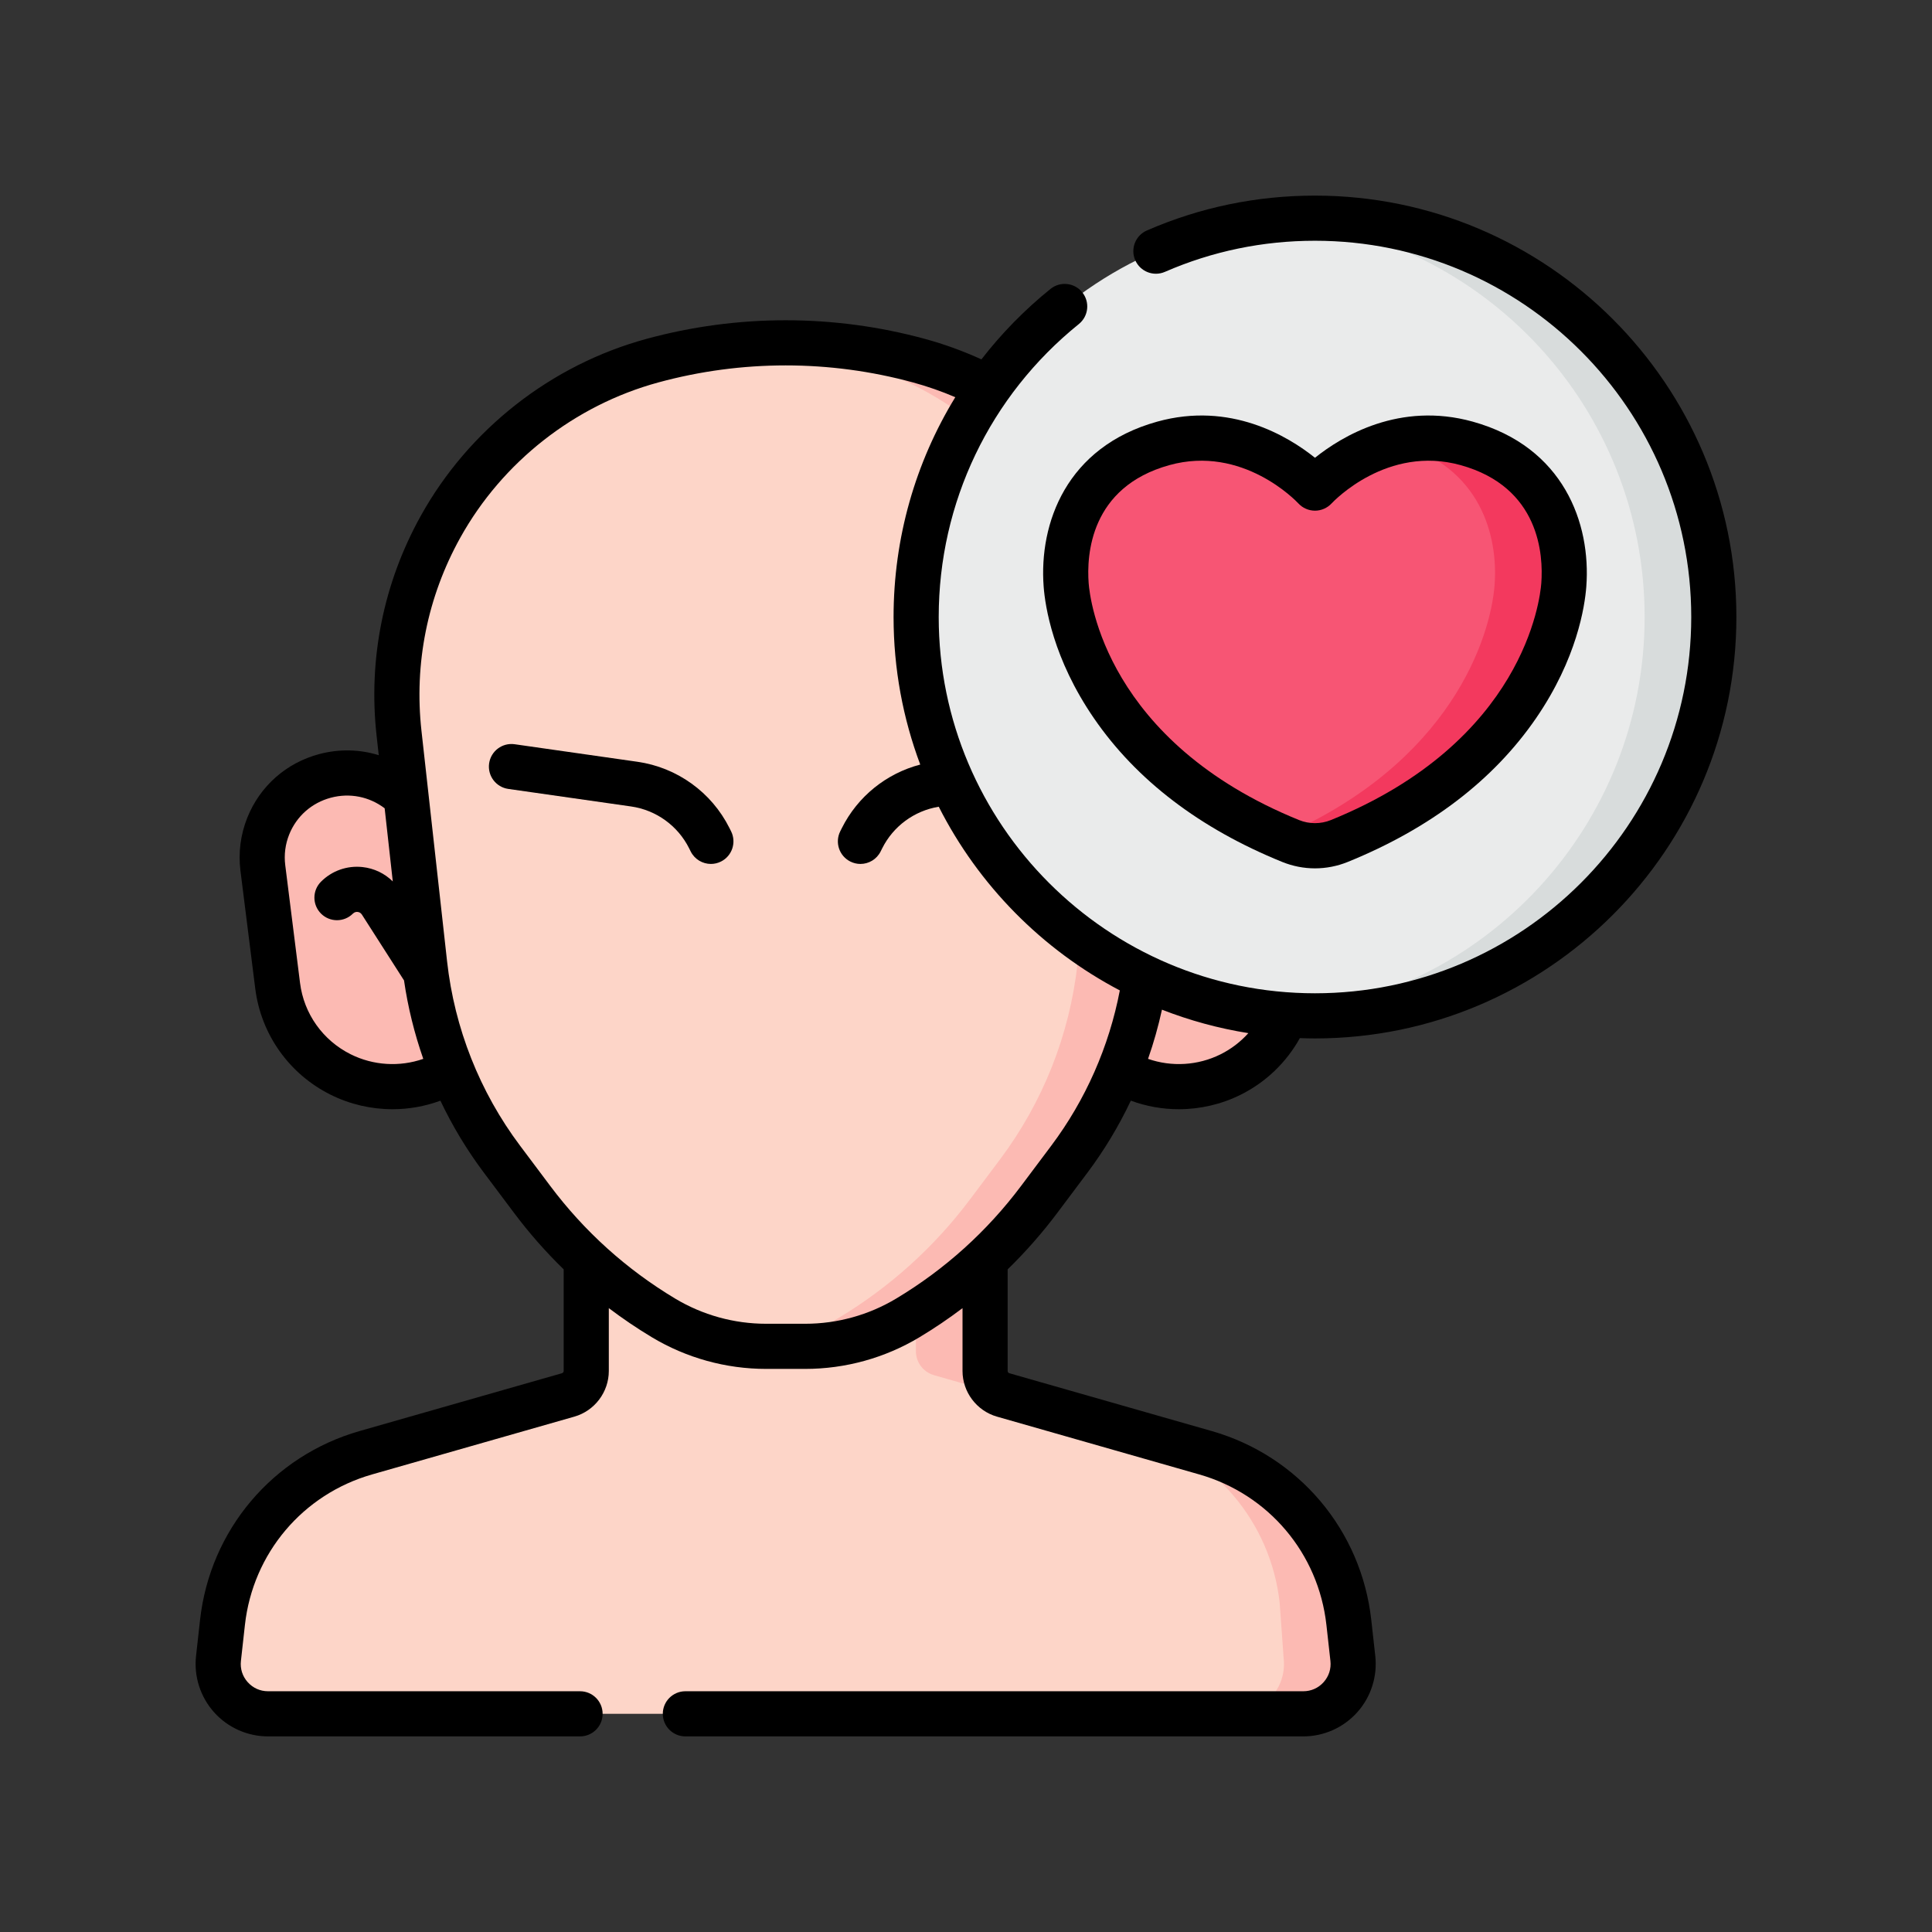 <?xml version="1.0" encoding="UTF-8"?> <svg xmlns="http://www.w3.org/2000/svg" width="642" height="642" viewBox="0 0 642 642" fill="none"><rect x="0" y="0" width="642" height="642" fill="#333333" stroke="none"/> <g clip-path="url(#clip0_342_3311)"> <path d="M387.223 264.628L389.341 262.959C404.109 251.284 426.006 257.073 433.009 274.504C434.779 278.909 435.397 283.688 434.806 288.396L429.887 327.575C428.293 340.274 420.428 351.339 408.93 357.063C399.314 361.849 388.125 362.409 378.076 358.607L371.824 356.241H150.325L144.073 358.607C134.024 362.409 122.835 361.849 113.219 357.063C101.721 351.34 93.856 340.274 92.262 327.575L87.343 288.396C86.752 283.689 87.37 278.909 89.14 274.504C96.144 257.073 118.04 251.284 132.808 262.959L134.926 264.628H387.223Z" fill="#FCBAB3"></path> <path d="M327.341 418.585V455.569C327.341 459.267 329.793 462.518 333.349 463.534L400.561 482.737C426.419 490.125 445.248 512.408 448.217 539.136L449.547 551.104C450.637 560.917 442.956 569.5 433.082 569.5H89.067C79.193 569.5 71.511 560.917 72.602 551.104L73.932 539.136C76.902 512.408 95.731 490.125 121.589 482.737L188.801 463.534C192.357 462.518 194.809 459.268 194.809 455.569V418.585H327.341Z" fill="#FDD5C8"></path> <path d="M375.758 175.038C360.688 147.912 335.311 128.014 305.374 119.849C276.371 111.939 245.778 111.939 216.775 119.849C186.838 128.014 161.461 147.912 146.391 175.038C134.78 195.939 129.96 219.935 132.6 243.698L141.114 320.319C143.729 343.854 152.602 366.259 166.81 385.203L176.841 398.578C188.706 414.398 203.528 427.766 220.486 437.941C230.785 444.12 242.569 447.384 254.58 447.384H267.57C279.58 447.384 291.365 444.12 301.664 437.941C302.568 437.398 303.463 436.842 304.356 436.281L311.616 418.584H327.335C333.885 412.468 339.906 405.78 345.308 398.578L355.339 385.203C369.547 366.259 378.42 343.854 381.035 320.319L389.548 243.698C392.189 219.935 387.37 195.939 375.758 175.038V175.038Z" fill="#FDD5C8"></path> <path d="M310.36 456.963L333.306 463.519C329.774 462.489 327.342 459.252 327.342 455.569V418.585H304.353V448.999C304.352 452.697 306.804 455.947 310.36 456.963V456.963Z" fill="#FCBAB3"></path> <path d="M449.547 551.104L448.217 539.136C445.247 512.408 426.418 490.125 400.561 482.737L377.668 476.196C403.476 483.612 422.262 505.871 425.229 532.566L426.559 551.105C427.649 560.918 419.968 569.501 410.094 569.501H433.083C442.956 569.5 450.638 560.917 449.547 551.104V551.104Z" fill="#FCBAB3"></path> <path d="M375.758 175.038C360.688 147.912 335.311 128.014 305.374 119.849C287.141 114.876 268.28 113.035 249.58 114.315C260.626 115.071 271.615 116.912 282.385 119.849C312.322 128.014 337.699 147.912 352.769 175.038C364.381 195.939 369.2 219.935 366.56 243.698L358.046 320.319C355.431 343.854 346.558 366.259 332.35 385.203L322.319 398.578C310.454 414.398 295.632 427.766 278.675 437.941C269.81 443.26 259.844 446.412 249.581 447.189C251.241 447.315 252.908 447.385 254.58 447.385H267.57C279.58 447.385 291.365 444.12 301.664 437.941C318.621 427.767 333.443 414.4 345.308 398.579L355.339 385.204C369.547 366.26 378.42 343.855 381.035 320.32L389.548 243.699C392.189 219.935 387.37 195.939 375.758 175.038V175.038Z" fill="#FCBAB3"></path> <path d="M530.611 298.758C582.361 247.009 582.361 163.106 530.611 111.357C478.862 59.607 394.959 59.607 343.21 111.357C291.46 163.106 291.46 247.009 343.21 298.758C394.959 350.508 478.862 350.508 530.611 298.758Z" fill="#EAEBEB"></path> <path d="M436.965 72.5C433.091 72.5 429.26 72.676 425.47 73.002C493.283 78.829 546.509 135.711 546.509 205.034C546.509 274.357 493.283 331.238 425.47 337.066C429.259 337.392 433.091 337.568 436.965 337.568C510.161 337.568 569.498 278.231 569.498 205.035C569.499 131.837 510.162 72.5 436.965 72.5V72.5Z" fill="#D8DCDC"></path> <path d="M425.465 278.03L440.807 276.425L480.381 252.936L513.062 186.298L480.977 147.052H463.247C450.622 150.23 441.605 157.769 438.326 160.855C437.561 161.575 436.369 161.575 435.603 160.855C430.495 156.048 411.481 140.417 386.559 147.334C358.548 155.109 353.089 178.566 354.281 194.367C355.582 211.59 368.643 253.542 425.465 278.03V278.03Z" fill="#F75574"></path> <path d="M487.371 147.335C478.448 144.858 470.289 145.28 463.248 147.052C463.623 147.146 463.994 147.23 464.371 147.335C492.382 155.11 497.841 178.567 496.649 194.368C495.349 211.59 482.288 253.542 425.466 278.031C426.584 278.513 427.714 278.991 428.867 279.459C434.068 281.571 439.864 281.571 445.065 279.459C504.776 255.206 518.323 211.93 519.649 194.369C520.841 178.566 515.382 155.109 487.371 147.335V147.335Z" fill="#F3395E"></path> <path d="M351.308 403.078L361.339 389.703C366.954 382.217 371.778 374.176 375.778 365.747C380.921 367.644 386.324 368.593 391.721 368.593C398.788 368.593 405.843 366.977 412.272 363.778C420.633 359.616 427.463 353.04 431.941 344.968C433.609 345.027 435.282 345.068 436.965 345.068C514.179 345.068 576.998 282.249 576.998 205.034C576.999 127.819 514.18 65 436.966 65C417.559 65 398.767 68.898 381.112 76.585C377.314 78.238 375.576 82.658 377.23 86.456C378.883 90.253 383.301 91.991 387.101 90.338C402.854 83.478 419.631 80 436.966 80C505.909 80 561.999 136.09 561.999 205.033C561.999 273.977 505.909 330.067 436.966 330.067C368.022 330.067 311.932 273.977 311.932 205.033C311.932 167.048 328.906 131.563 358.502 107.678C361.726 105.076 362.23 100.355 359.628 97.132C357.026 93.908 352.304 93.404 349.081 96.006C340.434 102.985 332.759 110.855 326.123 119.421C320.064 116.649 313.773 114.366 307.348 112.613C277.075 104.357 245.073 104.357 214.802 112.613C183.112 121.256 155.788 142.681 139.835 171.395C127.397 193.784 122.317 219.072 125.146 244.526L125.86 250.952C119.547 248.99 112.745 248.813 106.095 250.579C95.119 253.498 86.403 261.199 82.18 271.707C79.941 277.279 79.152 283.372 79.9 289.33L84.82 328.509C86.731 343.734 96.098 356.919 109.876 363.777C116.306 366.977 123.359 368.592 130.427 368.592C135.815 368.592 141.21 367.646 146.346 365.755C150.341 374.169 155.179 382.197 160.809 389.702L170.84 403.077C175.867 409.78 181.371 416.025 187.307 421.804V455.567C187.307 455.915 187.074 456.225 186.739 456.32L119.528 475.524C90.621 483.783 69.797 508.426 66.477 538.306L65.147 550.274C64.392 557.069 66.574 563.888 71.133 568.982C75.694 574.078 82.23 577 89.068 577H192.75C196.892 577 200.25 573.642 200.25 569.5C200.25 565.358 196.892 562 192.75 562H89.068C86.454 562 84.055 560.927 82.312 558.98C80.569 557.033 79.769 554.53 80.057 551.932L81.387 539.964C84.032 516.16 100.621 496.528 123.65 489.948L190.862 470.744C197.601 468.818 202.308 462.577 202.308 455.568V434.691C206.886 438.154 211.657 441.39 216.627 444.372C228.089 451.249 241.213 454.884 254.58 454.884H267.571C280.938 454.884 294.062 451.249 305.524 444.371C310.493 441.389 315.264 438.154 319.843 434.691V455.568C319.843 462.577 324.55 468.818 331.29 470.744L398.502 489.948C421.531 496.528 438.12 516.16 440.765 539.964L442.095 551.932C442.384 554.53 441.583 557.033 439.84 558.98C438.097 560.927 435.697 562 433.084 562H227.749C223.607 562 220.249 565.358 220.249 569.5C220.249 573.642 223.607 577 227.749 577H433.082C439.919 577 446.455 574.078 451.015 568.984C455.575 563.89 457.757 557.071 457.002 550.276L455.672 538.308C452.352 508.428 431.529 483.785 402.622 475.526L335.41 456.322C335.075 456.226 334.842 455.917 334.842 455.569V421.806C340.778 416.026 346.281 409.781 351.308 403.078V403.078ZM405.588 350.349C398.107 354.073 389.372 354.606 381.494 351.859C383.364 346.513 384.907 341.051 386.118 335.51C395.262 339.086 404.871 341.723 414.826 343.311C412.242 346.191 409.119 348.591 405.588 350.349V350.349ZM116.561 350.349C107.29 345.734 100.988 336.871 99.703 326.641L94.783 287.462C94.352 284.028 94.807 280.514 96.098 277.3C98.54 271.223 103.588 266.767 109.949 265.076C116.203 263.414 122.685 264.698 127.82 268.593L130.521 292.898C127.832 290.237 124.315 288.542 120.462 288.124C115.336 287.568 110.315 289.338 106.672 292.981C103.743 295.91 103.743 300.659 106.672 303.587C109.601 306.516 114.35 306.516 117.278 303.587C117.815 303.049 118.425 302.99 118.843 303.036C119.26 303.081 119.843 303.27 120.254 303.91L134.255 325.791C135.547 334.691 137.705 343.417 140.654 351.859C132.777 354.605 124.044 354.074 116.561 350.349V350.349ZM297.805 431.51C288.674 436.989 278.218 439.885 267.57 439.885H254.579C243.93 439.885 233.475 436.989 224.344 431.51C208.141 421.788 194.178 409.194 182.841 394.079L172.81 380.704C159.416 362.845 151.033 341.679 148.568 319.492L140.054 242.871C137.571 220.529 142.03 198.333 152.947 178.681C166.949 153.478 190.933 134.672 218.748 127.086C246.438 119.534 275.711 119.535 303.4 127.086C308.184 128.391 312.882 130.034 317.445 131.986C304.156 153.685 296.932 178.825 296.932 205.034C296.932 222.275 300.072 238.794 305.797 254.061C294.546 257.005 285.003 264.658 279.737 275.191L279.217 276.23C277.364 279.935 278.866 284.44 282.571 286.292C283.648 286.831 284.792 287.086 285.919 287.086C288.67 287.086 291.319 285.566 292.633 282.938L293.153 281.899C296.837 274.531 303.839 269.399 311.949 268.075C325.148 294.145 346.265 315.549 372.116 329.115C368.55 347.761 360.742 365.5 349.34 380.704L339.309 394.079C327.972 409.193 314.008 421.788 297.805 431.51V431.51Z" fill="black"></path> <path d="M242.414 275.19C236.452 263.266 225.014 255.022 211.816 253.136L171.019 247.308C166.917 246.726 163.12 249.572 162.534 253.672C161.948 257.773 164.798 261.571 168.898 262.157L209.695 267.985C218.02 269.174 225.236 274.375 228.997 281.897L229.517 282.936C230.831 285.564 233.479 287.084 236.231 287.084C237.358 287.084 238.502 286.829 239.579 286.29C243.284 284.438 244.785 279.933 242.933 276.228L242.414 275.19Z" fill="black"></path> <path d="M346.804 194.932C347.299 201.486 349.916 218.867 363.497 238.649C377.618 259.217 398.662 275.285 426.044 286.407C429.566 287.837 433.265 288.553 436.965 288.553C440.665 288.553 444.365 287.838 447.886 286.407C475.268 275.285 496.312 259.217 510.433 238.649C524.015 218.866 526.632 201.486 527.126 194.932C528.711 173.934 519.627 148.504 489.376 140.107C465.074 133.363 445.932 144.937 436.965 152.115C427.996 144.936 408.853 133.361 384.553 140.107C354.304 148.504 345.219 173.934 346.804 194.932V194.932ZM388.566 154.562C412.912 147.803 430.716 166.501 431.442 167.279C432.856 168.818 434.856 169.686 436.946 169.694H436.975C439.054 169.694 441.05 168.82 442.469 167.3C443.215 166.501 461.019 147.806 485.365 154.561C511.68 161.865 512.877 184.438 512.17 193.803C511.769 199.114 506.401 246.45 442.242 272.51C438.889 273.872 435.043 273.872 431.689 272.51C367.531 246.45 362.163 199.115 361.761 193.803C361.054 184.438 362.252 161.865 388.566 154.562V154.562Z" fill="black"></path> </g> <defs> <clipPath id="clip0_342_3311"> <rect width="512" height="512" fill="white" transform="translate(65 65)"></rect> </clipPath> </defs> </svg> 